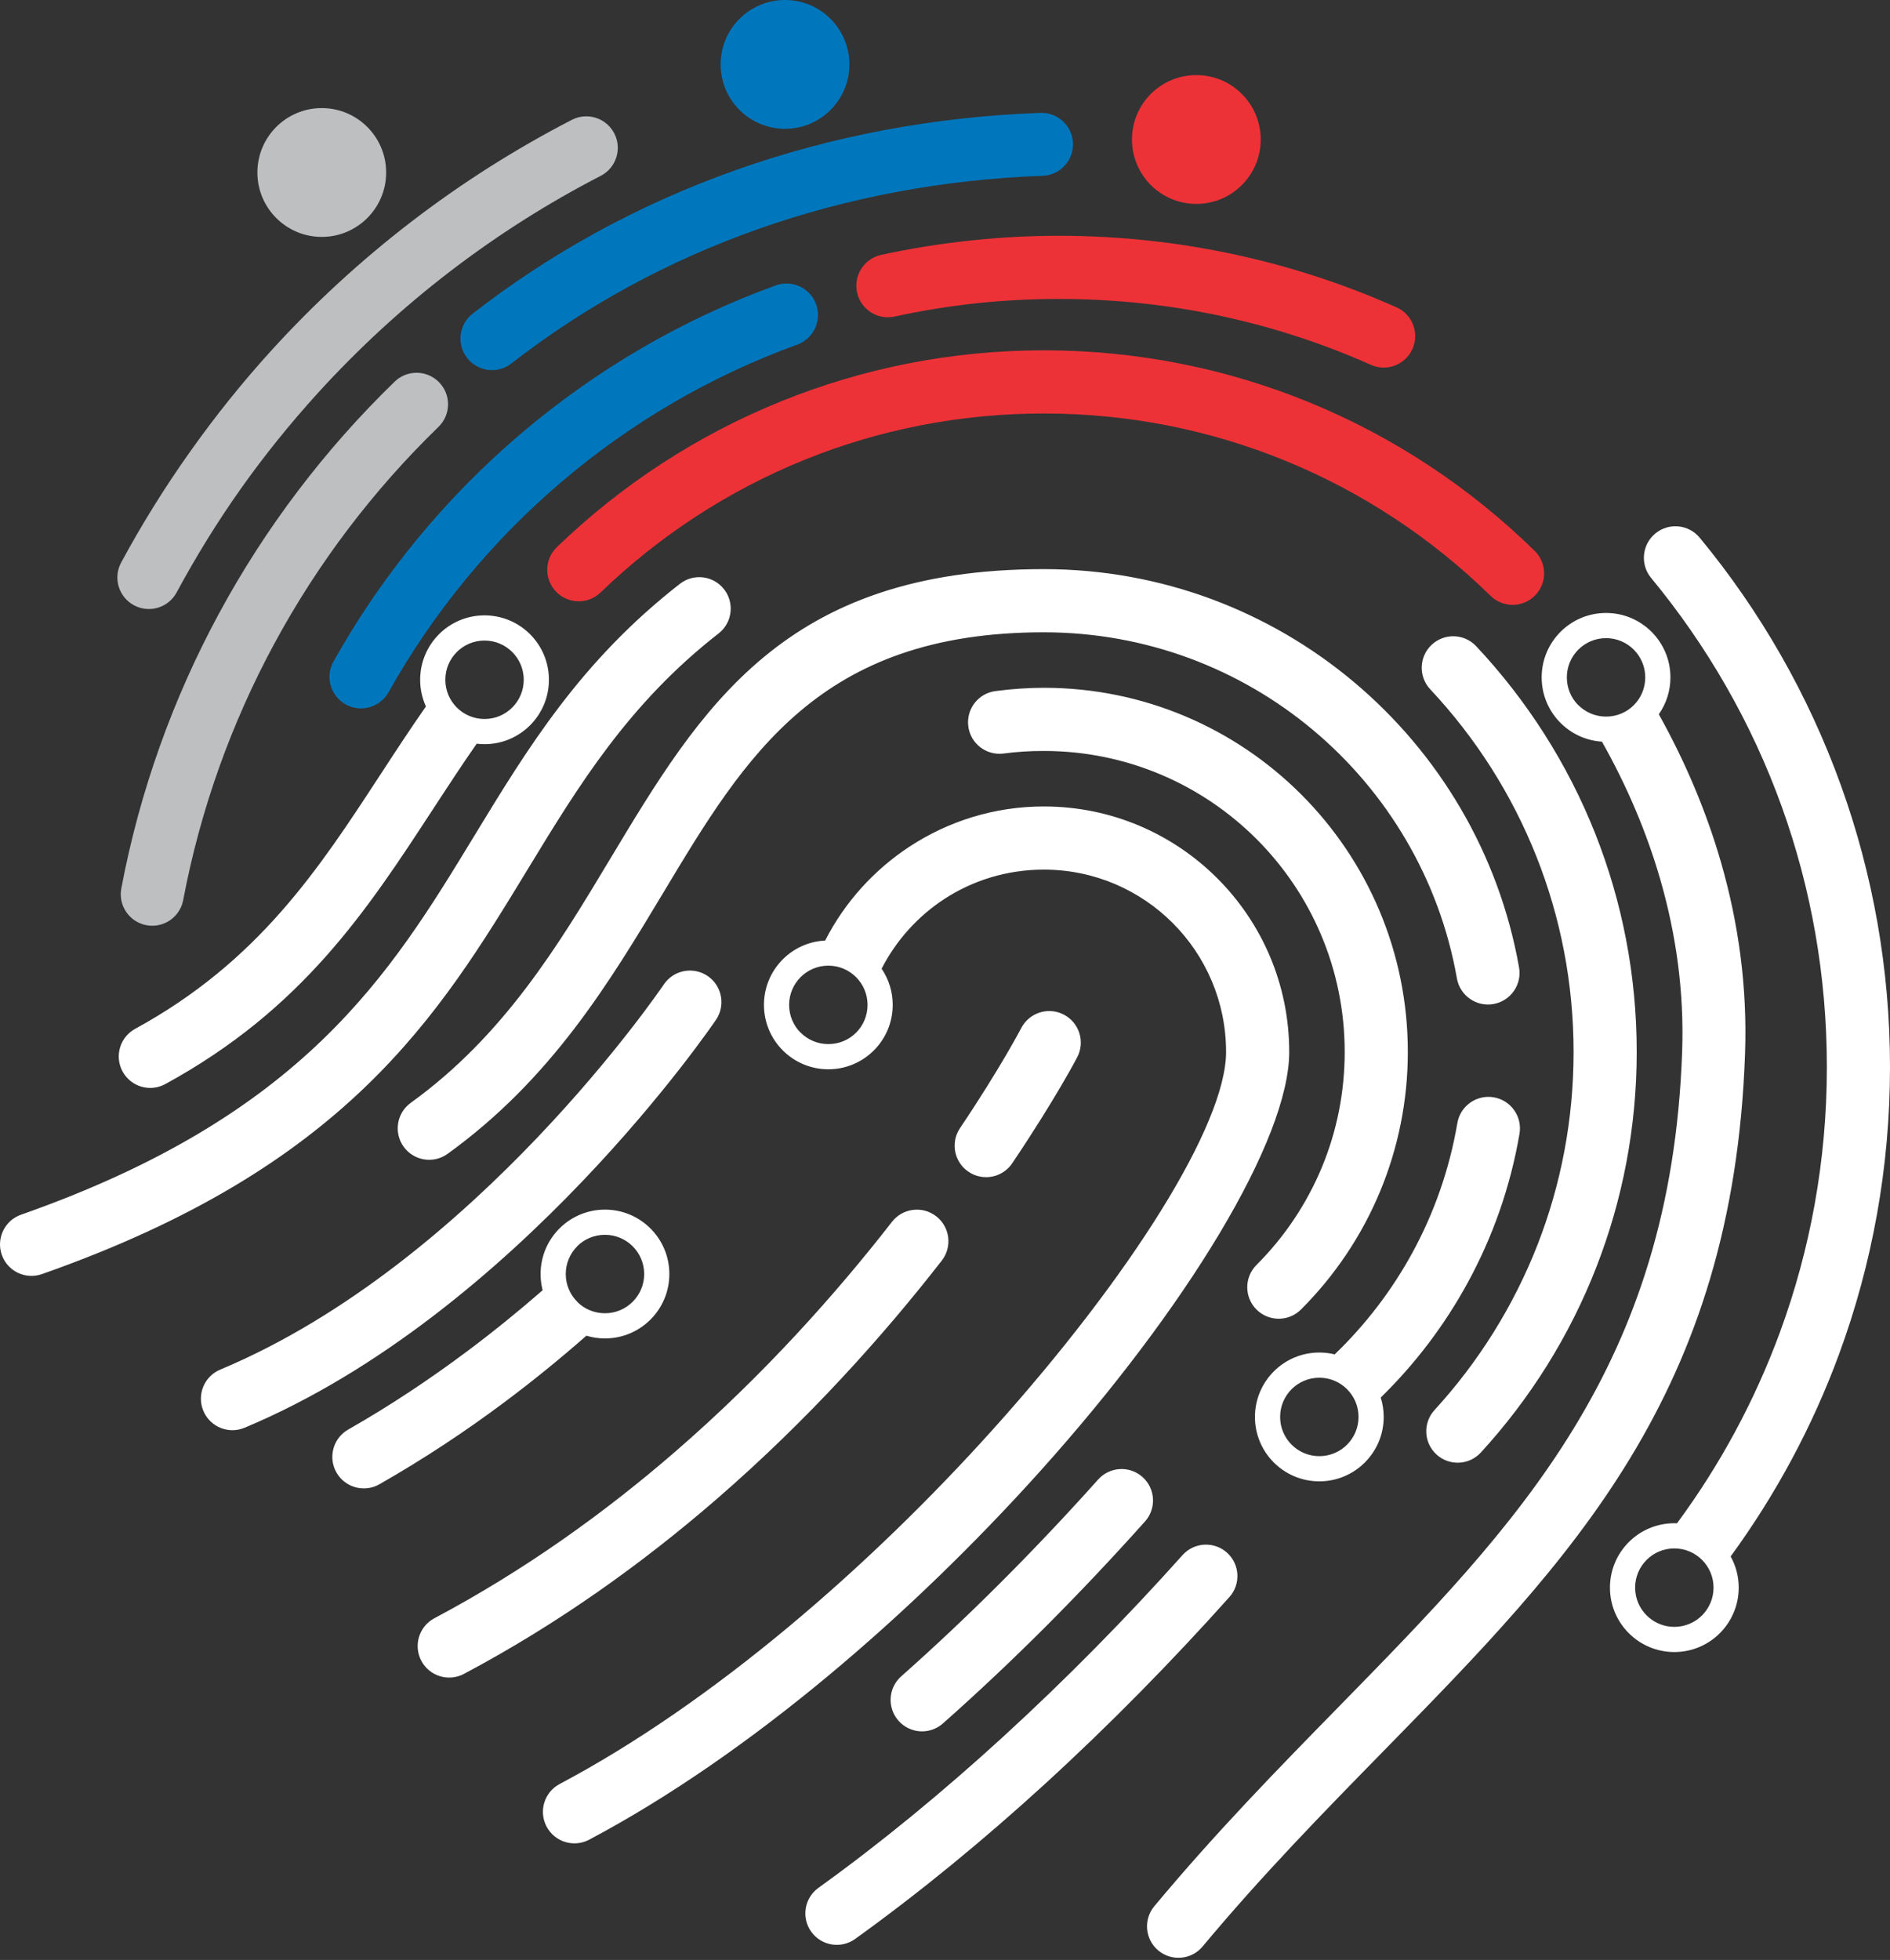 <?xml version="1.0" encoding="UTF-8"?> <svg xmlns="http://www.w3.org/2000/svg" width="435" height="451" viewBox="0 0 435 451" fill="none"><rect x="0" y="0" width="435" height="451" fill="#333333" stroke="none"/> <g clip-path="url(#clip0_941_131)"> <path d="M152.806 226.497C155.063 223.188 159.575 222.337 162.882 224.594C166.19 226.851 167.042 231.364 164.785 234.672C164.652 234.866 119.105 302.272 56.274 328.543C52.575 330.08 48.33 328.325 46.794 324.627C45.258 320.926 47.013 316.681 50.712 315.145C109.511 290.561 152.68 226.68 152.806 226.497ZM217.017 396.579C214.024 399.229 209.448 398.951 206.799 395.955C204.15 392.961 204.429 388.386 207.423 385.736C215.197 378.849 222.829 371.638 230.281 364.192C238.112 356.365 245.611 348.419 252.749 340.444C255.414 337.467 259.99 337.212 262.968 339.877C265.945 342.542 266.2 347.118 263.535 350.097C256.078 358.426 248.383 366.588 240.499 374.467C232.964 381.995 225.13 389.396 217.017 396.579ZM9.631 293.187C5.853 294.505 1.722 292.508 0.406 288.73C-0.911 284.952 1.084 280.819 4.862 279.503C70.066 256.595 89.777 224.2 109.102 192.438C121.428 172.179 133.608 152.162 156.485 134.344C159.636 131.883 164.186 132.442 166.647 135.593C169.107 138.744 168.549 143.295 165.398 145.756C144.64 161.923 133.128 180.842 121.479 199.989C100.828 233.929 79.765 268.549 9.631 293.187ZM329.193 158.625C326.451 155.709 326.59 151.12 329.506 148.376C332.419 145.633 337.009 145.773 339.751 148.689C351.438 161.143 360.808 175.767 367.181 191.876C373.327 207.415 376.704 224.347 376.704 242.054C376.704 259.445 373.427 276.115 367.454 291.477C361.271 307.386 352.179 321.852 340.837 334.227C338.14 337.175 333.564 337.38 330.618 334.683C327.67 331.986 327.467 327.41 330.165 324.463C340.289 313.414 348.41 300.485 353.944 286.254C359.256 272.589 362.172 257.685 362.172 242.054C362.172 226.214 359.155 211.085 353.67 197.214C347.961 182.782 339.599 169.715 329.193 158.625ZM103.008 265.514C99.763 267.849 95.238 267.112 92.903 263.868C90.568 260.621 91.305 256.096 94.55 253.761C116.049 238.251 128.557 217.422 140.394 197.709C161.403 162.722 180.475 130.961 240.249 130.961C267.37 130.961 292.232 140.696 311.529 156.866C331.138 173.297 344.995 196.375 349.628 222.634C350.319 226.585 347.674 230.347 343.723 231.038C339.774 231.726 336.012 229.082 335.322 225.132C331.298 202.32 319.258 182.27 302.22 167.994C285.461 153.951 263.848 145.496 240.249 145.496C188.645 145.496 171.601 173.879 152.826 205.147C140.243 226.102 126.946 248.246 103.008 265.514ZM196.826 446.16C193.582 448.494 189.057 447.758 186.721 444.514C184.386 441.267 185.123 436.742 188.368 434.407C202.819 424.015 217.018 412.301 230.639 399.86C245.451 386.329 259.42 372.082 272.174 357.838C274.839 354.86 279.415 354.605 282.392 357.27C285.37 359.935 285.625 364.513 282.96 367.491C269.752 382.244 255.426 396.867 240.404 410.589C226.513 423.279 211.887 435.328 196.826 446.16ZM205.292 281.154C207.753 277.987 212.316 277.415 215.482 279.877C218.649 282.337 219.22 286.902 216.759 290.068C203.612 306.962 186.283 326.482 164.817 345.059C147.969 359.641 128.602 373.598 106.756 385.187C103.213 387.052 98.829 385.693 96.963 382.15C95.098 378.607 96.458 374.221 100 372.356C120.8 361.321 139.262 348.011 155.337 334.102C175.872 316.328 192.57 297.501 205.292 281.154ZM235.08 236.505C236.961 232.962 241.359 231.615 244.9 233.496C248.442 235.376 249.79 239.774 247.909 243.319C247.895 243.345 242.957 252.845 232.98 267.662C230.755 270.986 226.256 271.875 222.932 269.65C219.609 267.422 218.719 262.922 220.946 259.598C230.272 245.748 235.066 236.532 235.08 236.505ZM376.026 149.484C374.394 147.851 372.139 146.841 369.645 146.841C367.153 146.841 364.896 147.851 363.264 149.484C361.631 151.116 360.621 153.374 360.621 155.867C360.621 158.375 361.622 160.631 363.241 162.25H363.264C364.896 163.883 367.153 164.893 369.645 164.893C372.153 164.893 374.41 163.891 376.026 162.272L376.049 162.25C377.668 160.631 378.669 158.375 378.669 155.867C378.669 153.374 377.659 151.116 376.026 149.484ZM369.645 141.047C377.83 141.047 384.464 147.683 384.464 155.867C384.464 159.027 383.475 161.955 381.79 164.359C387.77 175.087 392.695 186.559 396.149 198.587C400.127 212.445 402.168 227.098 401.643 242.282C398.932 320.703 361.757 358.674 318.455 402.899C304.81 416.836 290.538 431.414 276.795 447.893C274.239 450.966 269.677 451.385 266.604 448.83C263.533 446.276 263.113 441.712 265.669 438.639C279.959 421.503 294.359 406.798 308.123 392.736C349.3 350.681 384.651 314.572 387.166 241.826C387.636 228.284 385.784 215.107 382.182 202.561C378.954 191.322 374.328 180.629 368.704 170.657C360.959 170.172 354.828 163.736 354.828 155.867C354.828 147.683 361.463 141.047 369.645 141.047ZM117.901 150.037C116.269 148.404 114.012 147.394 111.519 147.394C109.027 147.394 106.77 148.404 105.137 150.037C103.505 151.67 102.495 153.927 102.495 156.42C102.495 158.913 103.505 161.171 105.137 162.803C106.77 164.436 109.027 165.446 111.519 165.446C114.012 165.446 116.269 164.436 117.901 162.803C119.534 161.171 120.544 158.913 120.544 156.42C120.544 153.927 119.534 151.67 117.901 150.037ZM111.519 141.599C119.703 141.599 126.338 148.235 126.338 156.42C126.338 164.604 119.703 171.24 111.519 171.24C110.908 171.24 110.306 171.202 109.714 171.13C106.225 176.137 102.914 181.208 99.62 186.253C84.452 209.484 69.607 232.221 38.036 249.459C34.525 251.37 30.127 250.075 28.215 246.561C26.303 243.05 27.599 238.653 31.11 236.74C59.462 221.259 73.316 200.041 87.472 178.361C90.901 173.109 94.346 167.832 98.031 162.563C97.178 160.691 96.701 158.611 96.701 156.42C96.701 148.235 103.336 141.599 111.519 141.599ZM391.744 358.943C390.112 357.311 387.854 356.301 385.363 356.301C382.871 356.301 380.611 357.311 378.979 358.943C377.349 360.576 376.337 362.833 376.337 365.325C376.337 367.819 377.349 370.076 378.979 371.708C380.611 373.341 382.871 374.353 385.363 374.353C387.854 374.353 390.112 373.341 391.744 371.708C393.376 370.076 394.386 367.819 394.386 365.325C394.386 362.833 393.376 360.576 391.744 358.943ZM385.363 350.506C385.577 350.506 385.791 350.51 386.006 350.519H385.98C395.818 337.198 403.836 322.42 409.671 306.552C416.654 287.556 420.468 267.007 420.468 245.542C420.468 224.488 416.818 204.348 410.122 185.719C403.173 166.386 392.914 148.582 380.019 132.985C377.463 129.896 377.896 125.32 380.983 122.764C384.072 120.209 388.648 120.641 391.201 123.73C405.102 140.544 416.193 159.823 423.747 180.837C431.031 201.101 435 222.89 435 245.542C435 268.72 430.867 290.955 423.295 311.549C417.144 328.286 408.693 343.942 398.326 358.143L398.312 358.12C399.502 360.252 400.179 362.71 400.179 365.325C400.179 373.509 393.545 380.146 385.363 380.146C377.178 380.146 370.543 373.509 370.543 365.325C370.543 357.142 377.178 350.506 385.363 350.506ZM310.036 319.663C308.403 318.031 306.146 317.021 303.654 317.021C301.162 317.021 298.905 318.031 297.273 319.663C295.64 321.296 294.63 323.553 294.63 326.047C294.63 328.539 295.64 330.796 297.273 332.428C298.905 334.061 301.162 335.073 303.654 335.073C306.146 335.073 308.403 334.061 310.036 332.428C311.668 330.796 312.678 328.539 312.678 326.047C312.678 323.553 311.668 321.296 310.036 319.663ZM303.654 311.226C304.876 311.226 306.062 311.376 307.197 311.654L307.193 311.652C314.301 304.812 320.357 296.915 325.094 288.224C330.06 279.116 333.605 269.084 335.422 258.433C336.097 254.482 339.847 251.826 343.796 252.498C347.747 253.173 350.403 256.924 349.728 260.875C347.647 273.067 343.559 284.613 337.811 295.152C332.46 304.965 325.691 313.87 317.787 321.583C318.232 322.992 318.471 324.49 318.471 326.047C318.471 334.232 311.837 340.866 303.654 340.866C295.472 340.866 288.837 334.232 288.837 326.047C288.837 317.862 295.472 311.226 303.654 311.226ZM197.03 224.845C195.398 223.213 193.141 222.202 190.649 222.202C188.156 222.202 185.9 223.213 184.267 224.845C182.635 226.478 181.624 228.735 181.624 231.227C181.624 233.735 182.626 235.992 184.244 237.611H184.267C185.9 239.243 188.156 240.253 190.649 240.253C193.156 240.253 195.412 239.252 197.03 237.633L197.053 237.611C198.671 235.992 199.673 233.735 199.673 231.227C199.673 228.735 198.663 226.478 197.03 224.845ZM202.911 222.905C204.524 225.279 205.467 228.145 205.467 231.227C205.467 239.414 198.832 246.048 190.649 246.048C182.465 246.048 175.831 239.414 175.831 231.227C175.831 223.289 182.072 216.806 189.916 216.426C194.385 207.677 201.087 200.238 209.277 194.852C218.202 188.984 228.847 185.57 240.249 185.57C255.843 185.57 269.962 191.893 280.183 202.115C290.404 212.336 296.726 226.458 296.726 242.054C296.726 262.122 273.298 300.838 239.296 338.648C209.98 371.246 172.582 403.725 135.585 423.332C132.043 425.199 127.658 423.838 125.792 420.295C123.927 416.752 125.287 412.368 128.829 410.5C164.185 391.762 200.167 360.455 228.51 328.938C260.293 293.595 282.191 258.722 282.191 242.054C282.191 230.47 277.497 219.982 269.907 212.391C262.318 204.801 251.83 200.105 240.249 200.105C231.713 200.105 223.801 202.622 217.225 206.945C211.193 210.912 206.239 216.414 202.911 222.905ZM197.419 218.042C197.511 218.089 197.602 218.137 197.692 218.186C197.602 218.137 197.511 218.089 197.419 218.042ZM145.62 286.778C143.988 285.146 141.73 284.136 139.238 284.136C136.73 284.136 134.474 285.137 132.857 286.756V286.778C131.224 288.411 130.214 290.668 130.214 293.162C130.214 295.654 131.224 297.911 132.857 299.543V299.566C134.474 301.187 136.73 302.188 139.238 302.188C141.73 302.188 143.988 301.178 145.62 299.543C147.252 297.911 148.263 295.654 148.263 293.162C148.263 290.668 147.252 288.411 145.62 286.778ZM139.238 278.341C147.422 278.341 154.056 284.977 154.056 293.162C154.056 301.347 147.422 307.981 139.238 307.981C137.752 307.981 136.318 307.762 134.965 307.354C129.012 312.575 122.733 317.7 116.148 322.62C107.207 329.303 97.585 335.695 87.309 341.548C83.829 343.522 79.406 342.303 77.431 338.821C75.457 335.342 76.677 330.917 80.156 328.942C89.724 323.494 98.849 317.418 107.462 310.982C113.593 306.399 119.408 301.673 124.894 296.892C124.585 295.7 124.421 294.45 124.421 293.162C124.421 284.977 131.055 278.341 139.238 278.341ZM230.981 173.39C227.014 173.907 223.379 171.111 222.862 167.144C222.345 163.178 225.141 159.542 229.107 159.025C231.026 158.769 232.885 158.581 234.674 158.462C236.651 158.332 238.514 158.265 240.249 158.265C263.382 158.265 284.328 167.645 299.487 182.807C314.648 197.97 324.025 218.918 324.025 242.054C324.025 253.387 321.759 264.221 317.653 274.125C313.405 284.371 307.167 293.604 299.42 301.34C296.584 304.162 291.995 304.151 289.175 301.313C286.352 298.474 286.366 293.887 289.202 291.065C295.586 284.69 300.734 277.057 304.256 268.562C307.63 260.423 309.493 251.472 309.493 242.054C309.493 222.93 301.741 205.616 289.213 193.084C276.681 180.552 259.37 172.8 240.249 172.8C238.543 172.8 236.988 172.848 235.582 172.94C233.952 173.048 232.417 173.199 230.981 173.39Z" fill="white"></path> <path d="M74.059 24.872C82.243 24.872 88.877 31.508 88.877 39.692C88.877 47.877 82.243 54.513 74.059 54.513C65.875 54.513 59.241 47.877 59.241 39.692C59.241 31.508 65.875 24.872 74.059 24.872ZM42.166 207.105C41.43 211.04 37.642 213.633 33.708 212.896C29.773 212.16 27.18 208.372 27.917 204.436C32.164 182.009 39.81 160.799 50.295 141.366C61.025 121.48 74.735 103.435 90.824 87.83C93.693 85.04 98.281 85.103 101.071 87.973C103.861 90.842 103.797 95.431 100.929 98.221C85.902 112.795 73.094 129.654 63.068 148.236C53.267 166.402 46.125 186.199 42.166 207.105ZM40.654 136.323C38.757 139.851 34.36 141.172 30.833 139.276C27.306 137.379 25.984 132.98 27.881 129.453C32.572 120.747 37.848 112.266 43.663 104.056C49.523 95.781 55.789 87.979 62.414 80.693C72.243 69.884 83.047 59.944 94.688 51.008C106.222 42.154 118.578 34.298 131.621 27.575C135.179 25.741 139.551 27.139 141.385 30.697C143.22 34.256 141.821 38.629 138.264 40.463C125.997 46.786 114.363 54.185 103.486 62.534C92.574 70.91 82.417 80.262 73.144 90.458C66.739 97.503 60.833 104.833 55.47 112.403C50.126 119.949 45.173 127.937 40.654 136.323Z" fill="#BDBFC1"></path> <path d="M180.679 0C188.862 0 195.497 6.635 195.497 14.82C195.497 23.004 188.862 29.64 180.679 29.64C172.495 29.64 165.861 23.004 165.861 14.82C165.861 6.635 172.495 0 180.679 0ZM89.424 159.298C87.464 162.794 83.041 164.04 79.545 162.08C76.05 160.12 74.804 155.696 76.764 152.2C87.941 132.242 102.608 114.481 119.944 99.742C137.116 85.143 156.92 73.519 178.549 65.676C182.312 64.312 186.468 66.257 187.832 70.02C189.195 73.783 187.251 77.939 183.488 79.303C163.518 86.544 145.21 97.296 129.311 110.814C113.317 124.413 99.768 140.828 89.424 159.298ZM117.701 83.64C114.534 86.101 109.971 85.529 107.511 82.363C105.05 79.195 105.621 74.633 108.788 72.171C126.968 58.018 147.461 46.869 169.594 39.048C191.483 31.313 214.991 26.85 239.464 25.975C243.461 25.835 246.817 28.962 246.956 32.959C247.097 36.956 243.972 40.312 239.975 40.453C217.041 41.274 194.983 45.466 174.419 52.732C153.792 60.021 134.677 70.423 117.701 83.64Z" fill="#0077BD"></path> <path d="M275.348 17.28C283.532 17.28 290.164 23.915 290.164 32.1C290.164 40.285 283.532 46.92 275.348 46.92C267.163 46.92 260.531 40.285 260.531 32.1C260.531 23.915 267.163 17.28 275.348 17.28ZM138.222 136.341C135.339 139.117 130.75 139.028 127.975 136.143C125.201 133.259 125.29 128.67 128.174 125.895C142.956 111.623 160.471 100.143 179.86 92.312C198.542 84.766 218.928 80.612 240.251 80.612C261.807 80.612 282.39 84.847 301.208 92.531C320.74 100.506 338.372 112.213 353.224 126.768C356.076 129.574 356.114 134.163 353.308 137.016C350.504 139.87 345.914 139.907 343.062 137.102C329.579 123.889 313.545 113.25 295.757 105.987C278.642 98.999 259.901 95.147 240.251 95.147C220.775 95.147 202.213 98.918 185.253 105.768C167.629 112.887 151.692 123.338 138.222 136.341ZM205.886 72.845C201.967 73.692 198.103 71.201 197.257 67.281C196.411 63.362 198.902 59.497 202.82 58.651C209.399 57.216 216.174 56.116 223.122 55.37C229.994 54.633 236.875 54.255 243.737 54.255C257.316 54.255 270.617 55.689 283.491 58.412C296.678 61.203 309.379 65.359 321.431 70.724C325.083 72.354 326.722 76.638 325.092 80.291C323.462 83.944 319.18 85.583 315.528 83.953C304.432 79.015 292.722 75.185 280.539 72.607C268.718 70.106 256.409 68.79 243.737 68.79C237.189 68.79 230.824 69.129 224.655 69.791C218.359 70.467 212.094 71.492 205.886 72.845Z" fill="#ED3237"></path> </g> <defs> <clipPath id="clip0_941_131"> <rect width="435" height="450.503" fill="white"></rect> </clipPath> </defs> </svg> 